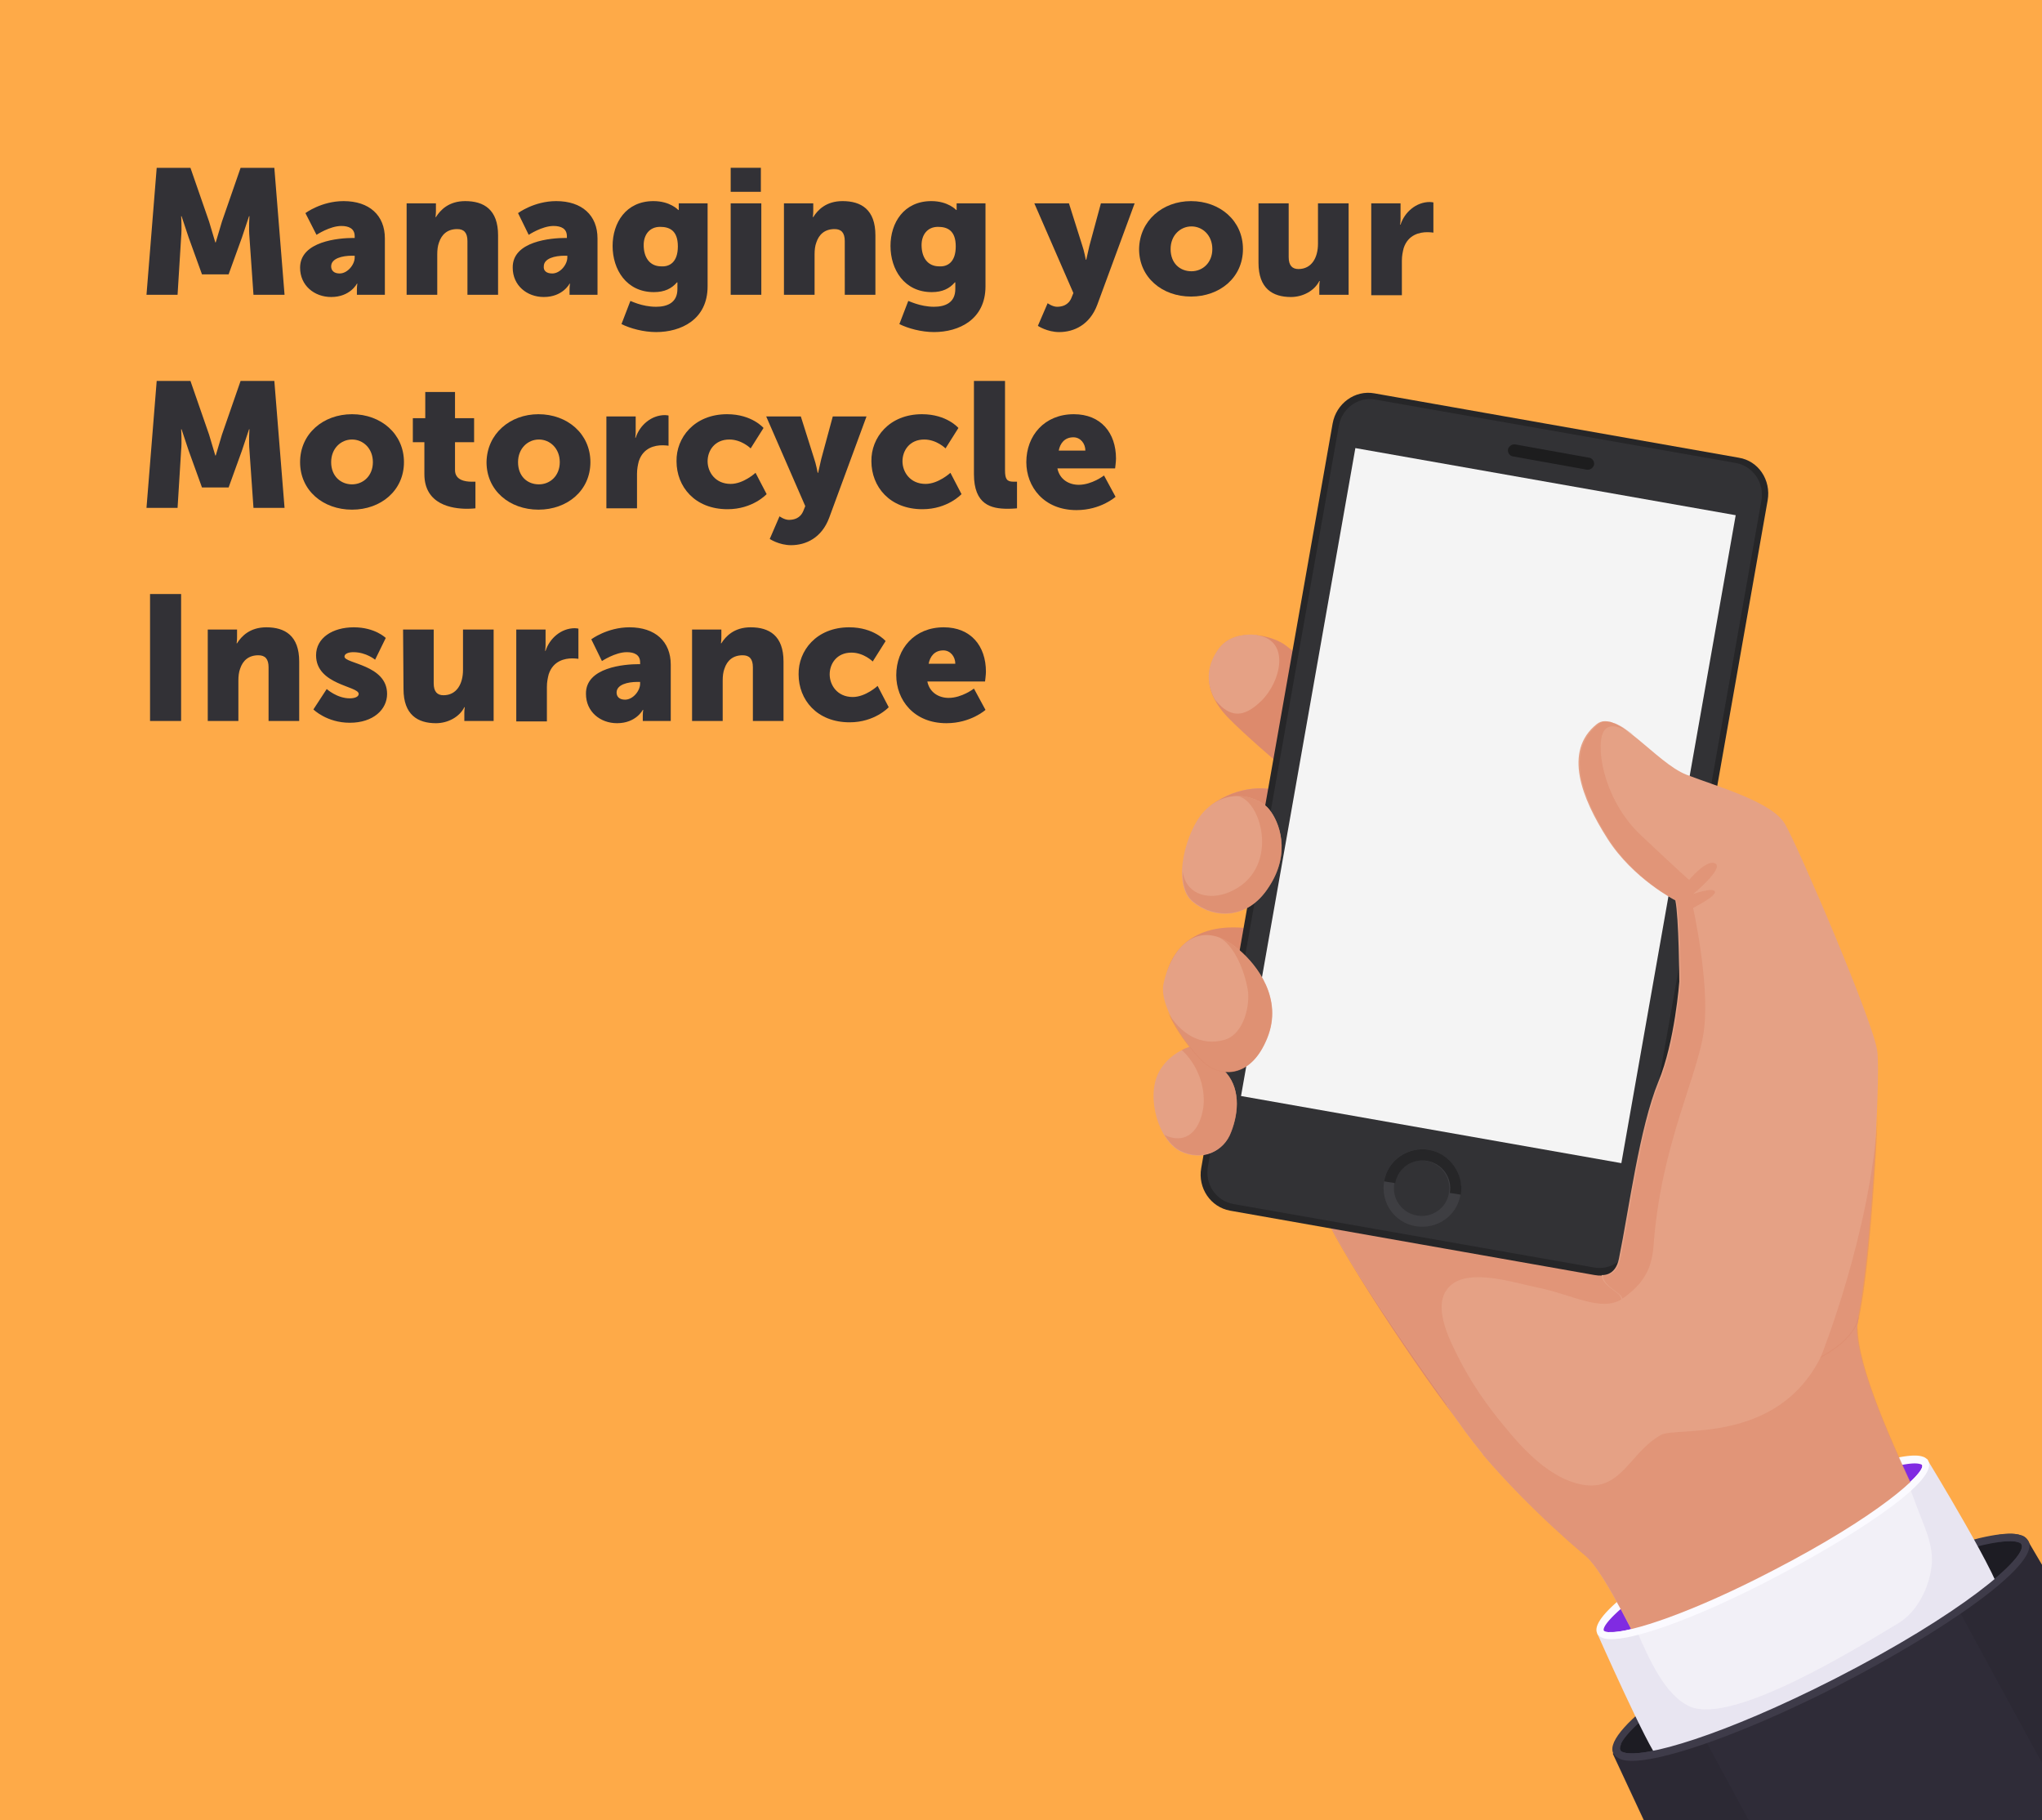 <svg xmlns="http://www.w3.org/2000/svg" xmlns:xlink="http://www.w3.org/1999/xlink" viewBox="0 0 460 410" xmlns:v="https://vecta.io/nano"><style><![CDATA[.U{enable-background:new}.V{fill:#dd8a6c}.W{fill:#e5a185}.X{opacity:.68}]]></style><path d="M0 0h460v410H0z" fill="#feaa48"/><path d="M445.4 347c-7.2.7-73 37.2-76.7 40.5s-5.4 6.8-3.6 7.9 14.4-1.9 14.4-1.9l23.4-8.4 45.4-26.5c2.4-1.8 8.7-9.7 7.7-11s-3.4-1.3-10.6-.6z" fill="#1d1c23"/><path d="M455.2 345.8c-5.6-2-26.2 5.1-49 16.7-22.6 11.6-45.3 26.9-42.8 32.4.3.7.9 1.1 1.7 1.4 4.5 1.6 18.9-2.7 36.2-10.5 4.1-1.9 8.5-3.9 12.8-6.2 22.6-11.6 45.3-26.9 42.8-32.4-.3-.7-.9-1.2-1.7-1.4zm-41.8 32.3c-25.1 12.8-43.3 18.1-47.7 16.6-.4-.1-.6-.3-.7-.5-1.4-3 14-15.9 42-30.2 4.6-2.4 9-4.5 13.1-6.3 18.2-8.2 31-11.5 34.6-10.3.4.1.6.3.7.5 1.4 2.9-14 15.9-42 30.2z" fill="#3e3b49"/><use xlink:href="#B" fill="#f2f0f7"/><use xlink:href="#B" opacity=".21" fill="#802be2" class="U"/><path d="M433.1 328.1c-4.4-1.5-20.5 4.2-39.1 13.9-15 7.8-36.5 21.1-34.2 25.9.2.5.7.9 1.4 1.1 3.4 1.1 13.6-1.9 26.6-7.8 3.9-1.8 8.1-3.8 12.4-6.1 15-7.8 36.5-21.1 34.2-25.9-.2-.5-.6-.9-1.3-1.1zm-33.6 25.6c-19.4 10.1-34.4 14.9-37.8 13.8a.76.76 0 0 1-.4-.2c-.8-1.8 9.9-11.5 33.5-23.7 4.3-2.2 8.3-4.2 12.1-5.9 13.4-6 23.1-8.8 25.7-7.9a.76.76 0 0 1 .4.2c.8 1.7-10 11.4-33.5 23.7z" fill="#fbfaff"/><path d="M280.2 209c-12.9-1.1-17.3 6.8-17.8 12.7-.1.8 0 1.6.2 2.5 5.7-3.1 11.6-5.9 17.2-9.2-.3-.4-.6-.6-.6-.6l1-5.4z" class="V"/><use xlink:href="#C" class="W"/><g class="V"><use xlink:href="#C" class="U X"/><path d="M418.6 297.1c.8-3.8-20.2-60.7-28.5-69.3-8.3-8.7-100.3-82.3-100.3-82.3-3.3-2.6-11.6-4.2-15.1.5-3.6 4.9-3.2 10.2 1.8 15.5 4.1 4.2 11.2 10.2 11.2 10.2s6 92.9 11.9 104.5c5.8 11.4 26.7 42.8 34 49.9 25.2 2.3 55.9 9.7 80.6 3.6l4.4-32.6z"/></g><path d="M418.3 299.3l.3-2.3c.8-3.8-20.2-60.7-28.5-69.3-1.3-1.3-4.8-4.4-9.3-8.2l-15.4 63.4-65.6-6.5c4.6 9.1 16.5 26.5 26.2 40.1h-.1c2.5 3.8 5.2 7.5 8 10.9v.1h0c11 12.9 23 22.7 23.1 22.8 6.3 5.1 21.6 39.5 35.6 72.2l71.2 12.6 5.1-28.9c-23.4-41.2-50.3-90.5-50.6-106.9h0zm-135-156.2c-.1 0-.1 0-.2-.1-3.1-.3-6.4.4-8.4 2.9-2.8 3.7-3.2 7.7-1 11.7.4.5 1 1.1 1.5 1.6 2.9 2.5 5.6 1.9 8.9-1.3 4.4-4.2 6.7-13.6-.8-14.8z" class="W"/><path d="M418.4 298.7c.1-.9.2-1.5.3-1.7v-.1-.3c-1.7 1.2-3.7 2.1-5.7 2.9l-2 4.7c-.2.5-.5.9-.8 1.4-9.9 19.9-32.5 15.7-36 17.6-7.1 3.9-8.9 12.9-17.9 11.2-7.1-1.4-13-7.7-17.4-13.1-4-4.8-7.6-10-10.4-15.6-2.1-4.1-6.1-12-1.9-16 4.3-4.2 14.7-.7 19.7.3 8 1.6 14.3 5.6 19.1 2.6 5.5-3.4 12.5-10.5 13.8-17.9 1-5.8 5.2-38.9 9.2-48.6-1.6-1.5-4.4-3.9-7.4-6.4l-15.4 63.4-65.6-6.5c4.6 9.1 16.5 26.5 26.2 40.1h-.1c2.5 3.8 5.2 7.5 8 10.9v.1h0c11 12.9 23 22.7 23.1 22.8 6.3 5.1 21.6 39.5 35.6 72.2l71.2 12.6 5.1-28.9c-23.4-41.2-50.3-90.5-50.6-106.9-.2-.4-.1-.6-.1-.8z" opacity=".53" class="U V"/><path d="M391.7 103.1l-82.1-14.5c-4.4-.8-8.6 2.3-9.4 6.8l-29.6 167.7c-.8 4.5 2.1 8.8 6.5 9.6l82.1 14.5c4.4.8 8.6-2.3 9.4-6.8l29.6-167.7c.8-4.6-2.1-8.9-6.5-9.6z" fill="#262628"/><path d="M391.1 104.3L309.8 90c-3.9-.7-7.5 2-8.2 5.9l-29.5 166.9c-.7 4 1.9 7.7 5.7 8.4l81.3 14.3c3.9.7 7.5-2 8.2-5.9l29.5-166.9c.7-3.9-1.9-7.7-5.7-8.4z" fill="#323235"/><path d="M358 103.1l-16.7-3c-.7-.1-1.4.4-1.6 1.1-.1.8.4 1.5 1.1 1.6l16.7 3c.7.1 1.4-.4 1.6-1.1.1-.8-.4-1.5-1.1-1.6z" fill="#1d1d1e"/><path d="M321.9 259c-4.8-.8-9.3 2.3-10.1 7.1s2.3 9.3 7.1 10.1 9.3-2.3 10.1-7.1c.8-4.7-2.4-9.3-7.1-10.1zm-2.7 14.8c-3.4-.6-5.7-3.8-5.1-7.2s3.8-5.7 7.2-5.1 5.7 3.8 5.1 7.2c-.5 3.4-3.8 5.7-7.2 5.1z" fill="#3e3e42"/><path d="M321.9 259c-4.7-.8-9.3 2.3-10.1 7.1l2.5.4c.6-3.4 3.8-5.6 7.2-5s5.7 3.8 5.1 7.2l2.5.4c.7-4.7-2.5-9.3-7.2-10.1z" fill="#262628"/><path d="M279.565 246.877l25.757-145.947L391 116.05l-25.757 145.947z" fill="#f4f4f4"/><path d="M275.6 241l-5.5-5.7c.1 0-6.1.6-9.1 6.3-2.9 5.7.1 15.3 4.8 17.7 4.8 2.4 9.9.2 11.5-4.3 1.8-4.5 2.2-10.3-1.7-14z" class="W"/><path d="M275.6 241l-5.5-5.7s-1.8.2-3.9 1.2c3.4 3.1 5.4 8.1 4.9 12.7-.4 3.2-2 7.2-5.8 7.2-1.1 0-2.1-.3-3-.8 1 1.6 2.2 2.9 3.6 3.6 4.8 2.4 9.9.2 11.5-4.3 1.7-4.4 2.1-10.2-1.8-13.9z" class="U V X"/><path d="M285.9 182.3c-1.9-2.5-9-5.5-14.7.5-3.9 4.1-7.4 16.2-2.6 20.3 4.5 3.8 12.3 4.4 17.2-3.3 5.1-7.7 2.4-14.7.1-17.5z" class="W"/><path d="M285.9 182.3c-1.1-1.4-3.9-3-7.1-3 5.6 1.1 9.7 16.9-2 21.7-4.1 1.7-9 .8-10.2-3.8-.1-.3-.1-.6-.2-.8 0 2.7.6 5.2 2.3 6.6 4.5 3.8 12.3 4.4 17.2-3.3 5-7.6 2.3-14.6 0-17.4z" class="U V X"/><path d="M279.3 214.1c-8.5-7.6-15.2-1.7-17.2 7.5-1.2 5.7 6.9 16.3 10.2 18.5s9.6 2.6 13.2-6.3-2.4-16.4-6.2-19.7z" class="W"/><path d="M279.3 214.1c-1.6-1.4-3.1-2.4-4.6-2.9 4.2 2.2 6.4 10.2 6.5 12.9.1 4.3-1.8 9.1-5.3 10.1-5.5 1.6-10.1-1.5-12.8-6.2 2.2 5.1 6.8 10.7 9.1 12.2 3.3 2.2 9.6 2.6 13.2-6.3 3.7-9-2.3-16.5-6.1-19.8z" class="U V X"/><path d="M401.9 353.6c-38.9 20.3-42.1 14.3-42.1 14.3s11.6 26.2 13.8 28.2 76.2-33.3 77.2-35.9-16.8-31.7-16.8-31.7 2.4 7.1-32.1 25.1z" fill="#f2f0f7"/><path d="M430.2 335.1l1.5 4c1.6 4.4 4.1 9.1 3.4 13.9-.6 4.8-3.3 10.1-7.4 12.6-9.2 5.5-37.3 23-47 18.8-5.7-2.5-9.3-11-11.8-16.6-8 2-9.1.1-9.1.1s11.6 26.2 13.8 28.2 76.2-33.3 77.2-35.9-16.8-31.7-16.8-31.7.7 2.1-3.8 6.6z" opacity=".11" fill="#9a8ebf" class="U"/><path d="M434 328.6l-1.2 1.2c.1 0 .2.1.2.2.8 1.8-9.9 11.5-33.5 23.7-18 9.4-32.3 14.2-36.9 13.9-.7.4-2.1 0-2.8.3.3.7 1.1 1 1.4 1.1 3.4 1.1 13.6-1.9 26.6-7.8 3.9-1.8 8.1-3.8 12.4-6.1 15-7.8 36.5-21.1 34.2-25.9 0-.2-.2-.4-.4-.6z" fill="#fbfaff"/><path d="M509.3 436.2l-52.4-89-.3.1c-.6 2.6-2.1 4.9-4.3 6.8-3.2 2.8-6.6 5.4-9.9 8.1-3.7 3-33.5 18.9-37.9 21.1-21.4 10.7-33 12.4-37.7 12.7-.9.1-2.6-.8-3.3-1.1l-.2.1 28.6 61.3 110.3 19.5 7.1-39.6z" fill="#2f2c38"/><path d="M366.9 395.9c-.9.1-2.6-.8-3.3-1.1l-.2.1 28.6 61.3 29.8 5.3-37.6-69.5c-8.8 3-14.4 3.7-17.3 3.9zm90-48.7l-.3.1c-.6 2.6-2.1 4.9-4.3 6.8-3.2 2.8-6.6 5.4-9.9 8.1-.2.2-.6.4-1 .7 2.5 4.9 47 85.8 60.9 112.6l6.9-39.3-52.3-89z" opacity=".07" class="U"/><path d="M455.2 345.8c-1.1-.4-2.8-.4-4.9-.1.1.5.1 1.1.1 1.6 2-.3 3.5-.2 4.3.1.4.1.6.3.7.5 1.4 3-14 15.9-42 30.2-25.1 12.8-43.3 18.1-47.7 16.6-.4-.1-.6-.3-.7-.5-.1-.3-.1-.8.2-1.3-.5-.2-1-.4-1.4-.7-.5 1-.6 2-.3 2.7s.9 1.1 1.7 1.4c4.5 1.6 18.9-2.7 36.2-10.5 4.1-1.9 8.5-3.9 12.8-6.2 22.6-11.6 45.3-26.9 42.8-32.4-.4-.7-1-1.2-1.8-1.4z" fill="#3e3b49"/><path d="M402.1 185.6c-2.9-5-15.2-8.4-22.2-11.1-6.9-2.7-15.7-15-20.2-11.4-7.6 6.1-3.4 16.7 2.4 25.8s15.3 13.9 15.3 13.9c.8 3.7.9 18.3.9 18.3s-1 13.6-4.7 22.5c-4.3 10.5-6.6 28.6-8.9 39.9-.8 4.1-3.9 3.7-3.9 3.7 0 2.3 3.9 3.8 4.3 5 8.6 29 50.6 17.2 53.4 4.8s5.2-53.7 4.4-60.2-17.9-46.3-20.8-51.2z" class="W"/><path d="M410.2 305.6l-.3.3c4.7-2.4 8-5.6 8.8-8.8 2-8.6 3.7-31 4.3-46.1-1.5 26.5-12.8 54.6-12.8 54.6zm-26.3-74c1.2-10.5-2.5-27.1-2.5-27.1s5.4-2.7 4.9-3.7-4.9.6-4.9.6 7-5.8 5-6.9c-1.9-1.1-5.9 3.7-5.9 3.7s-2.2-1.9-10.9-10.1-10.4-21-8.1-23.7c1.6-1.9 4.8 0 6.5 1.2-.2-.2-.4-.3-.6-.5h0 0c-.2-.1-.4-.3-.6-.4-.8-.6-1.5-1.1-2.2-1.4h0c-.3-.2-.6-.3-.9-.4h-.1c-.3-.1-.5-.2-.8-.3h0-.2-.1-.2-.2-.1-.2-.2-.1-.1-.2-.1 0 0-.1c-.1 0-.1 0-.2.1h0c-.1 0-.2.1-.3.1 0 0-.1 0-.1.1-.1.1-.3.2-.4.3-7.6 6.1-3.4 16.7 2.4 25.8s15.3 13.9 15.3 13.9c.8 3.7.9 18.3.9 18.3s-1 13.6-4.7 22.5c-4.3 10.5-6.6 28.6-8.9 39.9-.8 4.1-3.9 3.7-3.9 3.7 0 2.3 3.9 3.8 4.3 5 0 .1.1.2.1.2 2.9-2 5.3-4.5 6.3-8 .4-1.3.6-2.6.7-4 1.7-23.1 10.2-38.4 11.4-48.9z" opacity=".53" class="V"/><g fill="#323136"><path d="M35.3 37.8h7.6l4.2 12.1 1.4 4.7h.1l1.4-4.7 4.2-12.1h7.6l2.3 28.6h-7l-.9-12.9c-.2-2.2 0-4.8 0-4.8h-.1l-1.6 4.8-3 8.3h-6l-3-8.3-1.6-4.8h-.1s.2 2.6 0 4.8L40 66.4h-7l2.3-28.6zm44.3 15.8h.3v-.4c0-1.7-1.3-2.3-3-2.3-2.6 0-5.6 2-5.6 2L68.8 48s3.6-2.7 8.6-2.7c5.8 0 9.3 3.2 9.3 8.4v12.7h-6.3v-1.2c0-.7.1-1.3.1-1.3h-.1s-1.5 3-5.8 3c-3.8 0-7-2.6-7-6.6 0-6 8.8-6.7 12-6.7zm-3.1 8c1.8 0 3.4-2 3.4-3.6v-.4h-.6c-2.2 0-4.7.6-4.7 2.4 0 .9.6 1.6 1.9 1.6zm15.1-15.8h6.6v1.8c0 .7-.1 1.3-.1 1.3h.1c1-1.6 2.9-3.6 6.6-3.6 4.2 0 7.4 1.9 7.4 7.7v13.4h-6.9V54.3c0-1.9-.8-2.7-2.3-2.7-2.2 0-3.5 1.2-4.1 3-.3.8-.4 1.7-.4 2.7v9.1h-6.9V45.8zm35.8 7.8h.3v-.4c0-1.7-1.3-2.3-3-2.3-2.6 0-5.6 2-5.6 2l-2.4-4.9s3.6-2.7 8.6-2.7c5.8 0 9.3 3.2 9.3 8.4v12.7h-6.3v-1.2c0-.7.1-1.3.1-1.3h-.1s-1.5 3-5.8 3c-3.8 0-7-2.6-7-6.6-.1-6 8.7-6.7 11.9-6.7zm-3 8c1.8 0 3.4-2 3.4-3.6v-.4h-.6c-2.2 0-4.7.6-4.7 2.4-.1.9.5 1.6 1.9 1.6zm23.4 7.5c2.5 0 4.8-.9 4.8-4v-.7-.8h-.1c-1.2 1.4-2.8 2.2-5.2 2.2-6.2 0-9.3-5.1-9.3-10.4 0-5.2 3-10.1 9.2-10.1 3.8 0 5.6 2 5.6 2h.1v-.5-1h6.5v18.7c0 7.5-6 10.3-11.6 10.3-2.8 0-5.8-.8-7.8-1.8l2-5.2c0-.1 2.5 1.3 5.8 1.3zm4.9-13.6c0-3.6-1.9-4.4-4-4.4-2.4 0-3.7 1.8-3.7 4.1 0 2.6 1.2 4.8 4 4.8 1.8.1 3.7-.9 3.7-4.5zm11.9-9.7h6.9v20.6h-6.9V45.8zm0-8h6.8v5.4h-6.8v-5.4zm12 8h6.6v1.8c0 .7-.1 1.3-.1 1.3h.1c1-1.6 2.9-3.6 6.6-3.6 4.2 0 7.4 1.9 7.4 7.7v13.4h-6.9V54.3c0-1.9-.8-2.7-2.3-2.7-2.2 0-3.5 1.2-4.1 3-.3.8-.4 1.7-.4 2.7v9.1h-6.9V45.8h0zm33.8 23.3c2.5 0 4.8-.9 4.8-4v-.7-.8h-.1c-1.2 1.4-2.8 2.2-5.2 2.2-6.2 0-9.3-5.1-9.3-10.4 0-5.2 3-10.1 9.2-10.1 3.8 0 5.6 2 5.6 2h.1v-.5-1h6.5v18.7c0 7.5-6 10.3-11.6 10.3-2.8 0-5.8-.8-7.8-1.8l2-5.2c0-.1 2.6 1.3 5.8 1.3zm4.9-13.6c0-3.6-1.9-4.4-4-4.4-2.4 0-3.7 1.8-3.7 4.1 0 2.6 1.2 4.8 4 4.8 1.8.1 3.7-.9 3.7-4.5z"/><use xlink:href="#D"/><use xlink:href="#E"/><path d="M283.4 45.8h6.9v12.1c0 1.9.8 2.7 2.2 2.7 3 0 4.4-2.6 4.4-5.7v-9.1h6.9v20.6h-6.6v-1.8c0-.7.1-1.3.1-1.3h-.1c-1.1 2.2-3.7 3.6-6.4 3.6-4.1 0-7.3-1.9-7.3-7.7V45.8h-.1zm25.5 0h6.6v3.5c0 .7-.1 1.3-.1 1.3h.1c.9-2.8 3.5-5.1 6.6-5.1.4 0 .8.1.8.1v6.8s-.6-.1-1.4-.1c-1.6 0-4.3.5-5.3 3.6-.2.8-.4 1.7-.4 2.8v7.8h-6.9V45.8h0zm-273.6 40h7.6l4.2 12.1 1.4 4.7h.1l1.4-4.7 4.2-12.1h7.6l2.3 28.6h-7l-.9-12.9c-.2-2.2 0-4.8 0-4.8h-.1l-1.6 4.8-3 8.3h-6l-3-8.3-1.6-4.8h-.1s.2 2.6 0 4.8l-.8 12.9h-7l2.3-28.6zm44 7.5c6.5 0 11.7 4.4 11.7 10.8s-5.2 10.7-11.7 10.7-11.7-4.3-11.7-10.7 5.2-10.8 11.7-10.8zm0 15.8c2.5 0 4.7-1.9 4.7-5S81.8 99 79.3 99s-4.7 2-4.7 5.1c0 3.2 2.2 5 4.7 5zm16.3-9.5H93v-5.4h2.8v-5.9h6.7v5.9h4.3v5.4h-4.3v6.3c0 2.3 2.4 2.6 3.7 2.6h.9v6s-.8.1-1.9.1c-3.3 0-9.6-.9-9.6-7.8v-7.2z"/><use xlink:href="#E" x="-147" y="48"/><path d="M136.6 93.8h6.6v3.5c0 .7-.1 1.3-.1 1.3h.1c.9-2.8 3.5-5.1 6.6-5.1.4 0 .8.1.8.1v6.8s-.6-.1-1.4-.1c-1.6 0-4.3.5-5.3 3.6-.2.8-.4 1.7-.4 2.8v7.8h-6.9V93.8h0z"/><use xlink:href="#F"/><use xlink:href="#D" x="-60.4" y="48"/><path d="M207.7 93.3c5.6 0 8.2 3.1 8.2 3.1L213 101s-2-2-4.8-2c-3.3 0-4.9 2.5-4.9 4.9s1.7 5.1 5.2 5.1c2.9 0 5.6-2.5 5.6-2.5l2.5 4.8s-3.1 3.4-8.8 3.4c-7.4 0-11.5-5.1-11.5-10.8-.1-5.3 4-10.6 11.4-10.6zm11.8-7.5h6.9v20.1c0 2 .4 2.6 1.9 2.6h.8v6s-1 .1-2.1.1c-3.7 0-7.6-.9-7.6-7.8v-21h.1z"/><use xlink:href="#G"/><path d="M33.8 133.8h7v28.6h-7v-28.6zm13 8h6.6v1.8c0 .7-.1 1.3-.1 1.3h.1c1-1.6 2.9-3.6 6.6-3.6 4.2 0 7.4 1.9 7.4 7.7v13.4h-6.9v-12.1c0-1.9-.8-2.7-2.3-2.7-2.2 0-3.5 1.2-4.1 3-.3.8-.4 1.7-.4 2.7v9.1h-6.9v-20.6zm26.8 13.4s2.3 2.1 5.2 2.1c1 0 2-.3 2-1 0-1.8-9.6-2-9.6-8.7 0-3.9 3.7-6.3 8.5-6.3s7.2 2.4 7.2 2.4l-2.4 4.9s-2-1.7-4.9-1.7c-1 0-2 .3-2 1 0 1.6 9.6 1.8 9.6 8.4 0 3.5-3.1 6.5-8.4 6.5-5.2 0-8.2-3-8.2-3l3-4.6zm17.2-13.4h6.9v12.1c0 1.9.8 2.7 2.2 2.7 3 0 4.4-2.6 4.4-5.7v-9.1h6.9v20.6h-6.6v-1.8c0-.7.1-1.3.1-1.3h-.1c-1.1 2.2-3.7 3.6-6.4 3.6-4.1 0-7.3-1.9-7.3-7.7l-.1-13.4h0zm25.5 0h6.6v3.5c0 .7-.1 1.3-.1 1.3h.1c.9-2.8 3.5-5.1 6.6-5.1.4 0 .8.1.8.1v6.8s-.6-.1-1.4-.1c-1.6 0-4.3.5-5.3 3.6-.2.8-.4 1.7-.4 2.8v7.8h-6.9v-20.7zm27.6 7.8h.3v-.4c0-1.7-1.3-2.3-3-2.3-2.6 0-5.6 2-5.6 2l-2.4-4.9s3.6-2.7 8.6-2.7c5.8 0 9.3 3.2 9.3 8.4v12.7h-6.3v-1.2c0-.7.1-1.3.1-1.3h-.1s-1.5 3-5.8 3c-3.8 0-7-2.6-7-6.6-.1-6 8.7-6.7 11.9-6.7zm-3.1 8c1.8 0 3.4-2 3.4-3.6v-.4h-.6c-2.2 0-4.7.6-4.7 2.4 0 .9.6 1.6 1.9 1.6zm15.1-15.8h6.6v1.8c0 .7-.1 1.3-.1 1.3h.1c1-1.6 2.9-3.6 6.6-3.6 4.2 0 7.4 1.9 7.4 7.7v13.4h-6.9v-12.1c0-1.9-.8-2.7-2.3-2.7-2.2 0-3.5 1.2-4.1 3-.3.8-.4 1.7-.4 2.7v9.1h-6.9v-20.6h0z"/><use xlink:href="#F" x="27.5" y="48"/><use xlink:href="#G" x="-29.3" y="48"/></g><defs ><path id="B" d="M429.8 328.8c-4.2.3-65 32.3-65 32.3s-5.2 5.9-3.8 6.8 7.8-.3 7.8-.3l59.5-30.8s4.7-4.8 5-5.9c.5-1 .7-2.3-3.5-2.1z"/><path id="C" d="M285.9 177.7s-6.6-1.2-13.1 3.7c2.6 2.1 8.5 2.2 11.2 4.2l4 3c-.6-3.7-1.9-6.4-1.9-6.4l-.2-4.5z"/><path id="D" d="M236 68.3s1.1.8 2.1.8c1.1 0 2.6-.3 3.3-2.1l.4-1-8.8-20.2h7.8l3 9.5c.4 1.1.8 3.2.8 3.2h.1l.7-3.1 2.6-9.6h7.6l-8.4 22.8c-1.7 4.6-5.3 6.2-8.6 6.2-2.7 0-4.8-1.4-4.8-1.4l2.2-5.1z"/><path id="E" d="M268.3 45.3c6.5 0 11.7 4.4 11.7 10.8s-5.2 10.7-11.7 10.7-11.7-4.3-11.7-10.7c.1-6.4 5.3-10.8 11.7-10.8zm.1 15.8c2.5 0 4.7-1.9 4.7-5s-2.2-5.1-4.7-5.1-4.7 2-4.7 5.1c0 3.2 2.1 5 4.7 5z"/><path id="F" d="M163.8 93.3c5.6 0 8.2 3.1 8.2 3.1l-2.9 4.6s-2-2-4.8-2c-3.3 0-4.9 2.5-4.9 4.9s1.7 5.1 5.2 5.1c2.9 0 5.6-2.5 5.6-2.5l2.5 4.8s-3.1 3.4-8.8 3.4c-7.4 0-11.5-5.1-11.5-10.8-.1-5.3 4-10.6 11.4-10.6z"/><path id="G" d="M241.9 93.3c6.1 0 9.5 4.2 9.5 10 0 .7-.2 2.2-.2 2.2h-13c.5 2.5 2.6 3.7 4.8 3.7 3 0 5.7-2.1 5.7-2.1l2.6 4.8s-3.3 3-8.8 3c-7.4 0-11.3-5.3-11.3-10.8 0-6 4.1-10.8 10.7-10.8zm2.6 8.2c0-1.6-1.1-3-2.7-3-2 0-3 1.4-3.3 3h6z"/></defs></svg>